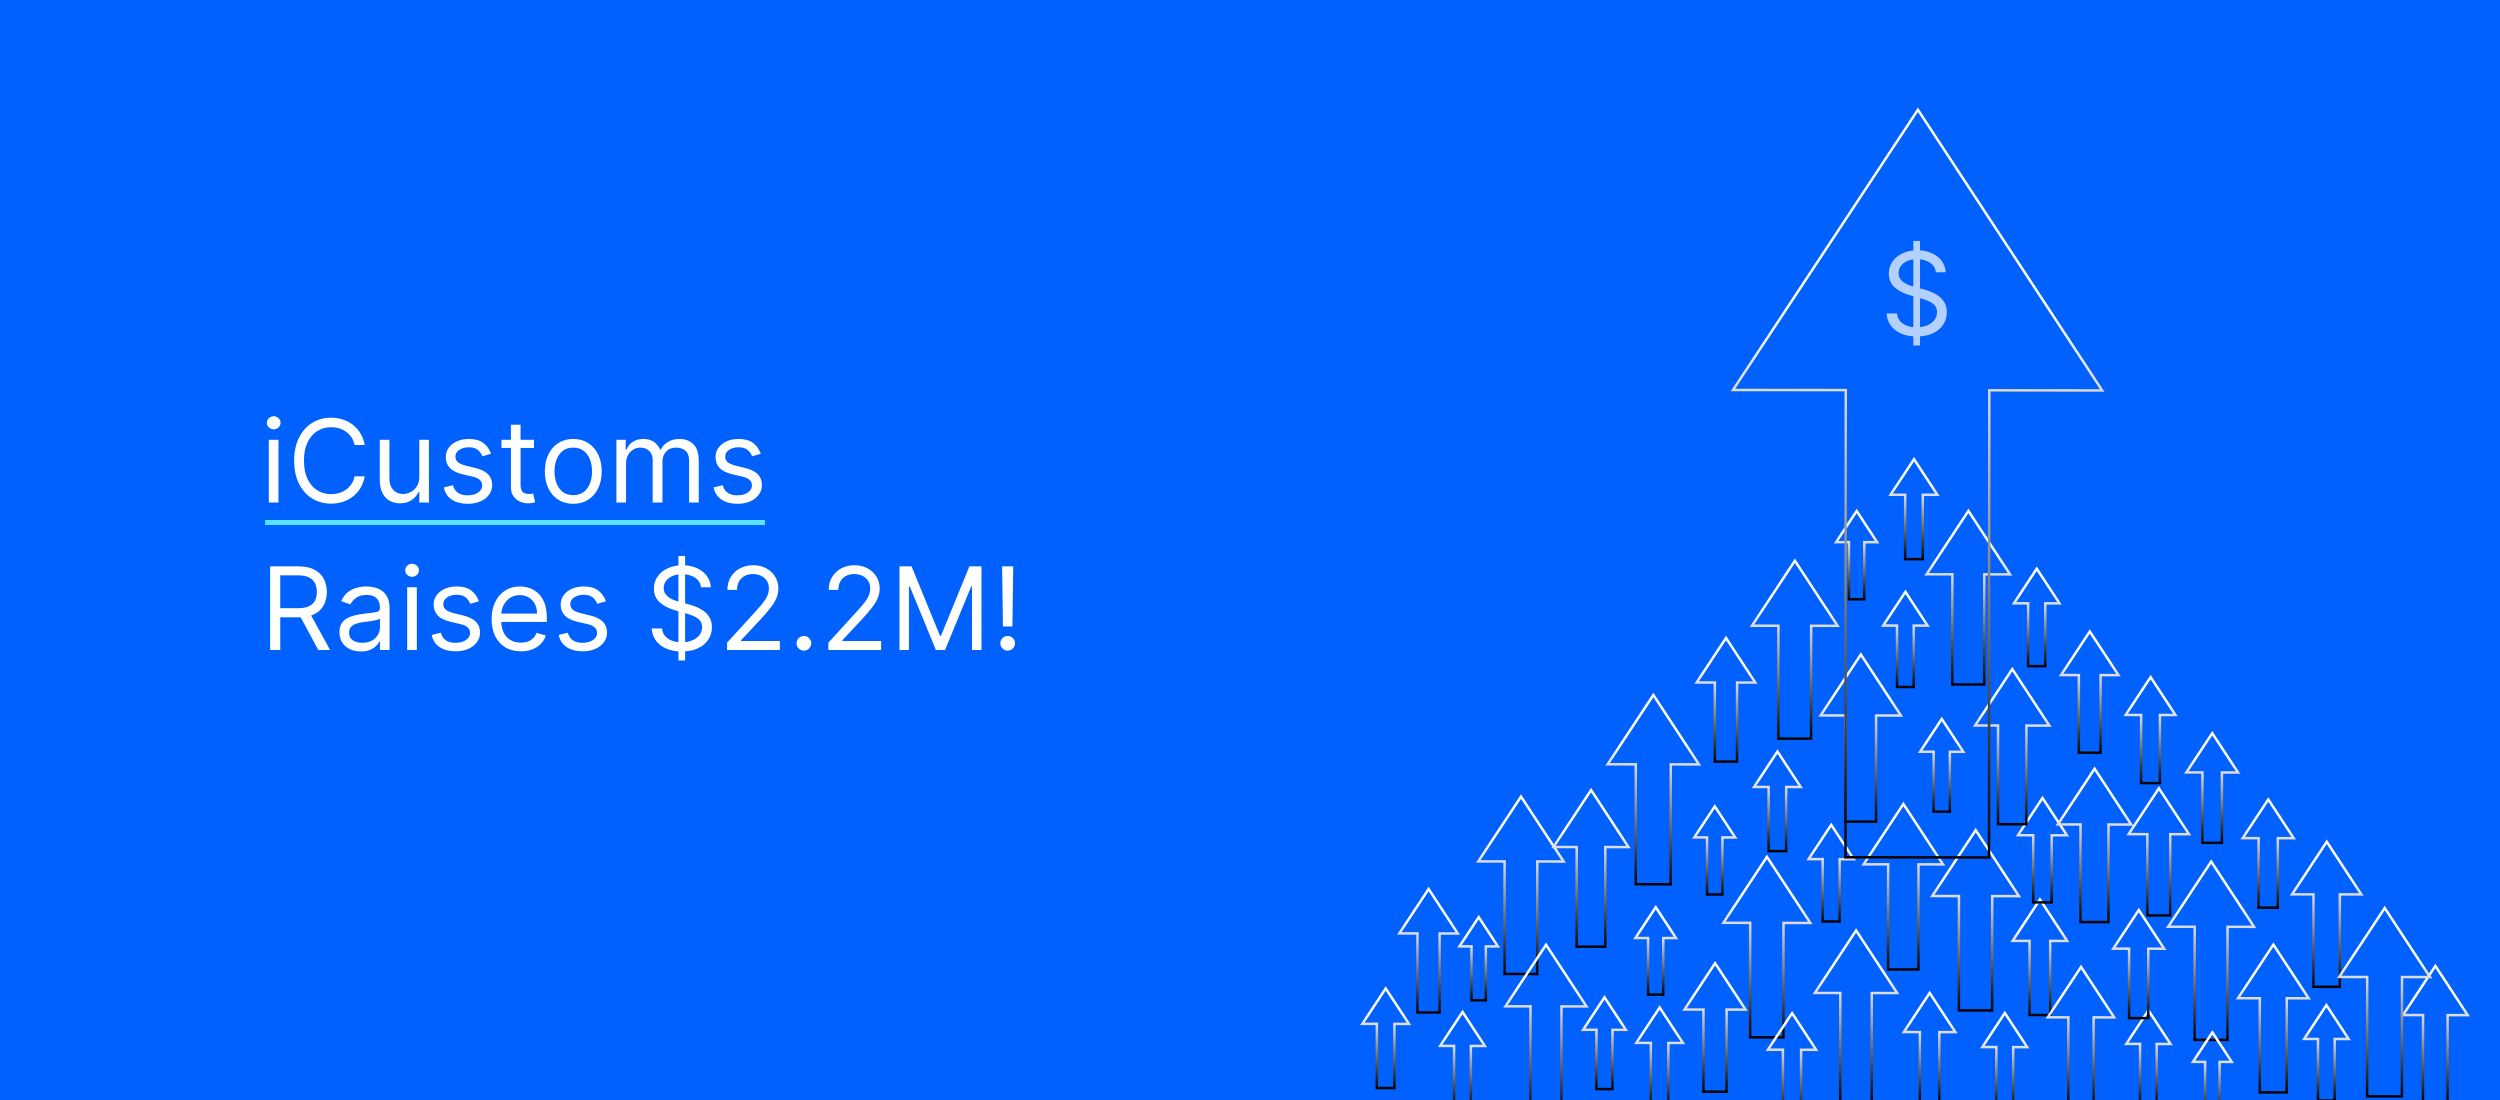 <svg xmlns="http://www.w3.org/2000/svg" width="1000" height="440" viewBox="0 0 1000 440" fill="none"><rect x="0" y="0" width="1000" height="440" fill="#333333" stroke="none"/><g clip-path="url(#clip0_7229_4)"><rect width="1000" height="440" fill="#0061FE"></rect><line x1="106" y1="209" x2="306" y2="209" stroke="#57E4FF" stroke-width="2"></line><path d="M107.528 201V175.909H111.384V201H107.528ZM109.489 171.727C108.737 171.727 108.089 171.471 107.545 170.96C107.011 170.448 106.744 169.832 106.744 169.114C106.744 168.395 107.011 167.78 107.545 167.268C108.089 166.756 108.737 166.5 109.489 166.5C110.24 166.5 110.883 166.756 111.416 167.268C111.961 167.78 112.233 168.395 112.233 169.114C112.233 169.832 111.961 170.448 111.416 170.96C110.883 171.471 110.24 171.727 109.489 171.727ZM145.888 178H141.836C141.597 176.835 141.178 175.811 140.579 174.929C139.991 174.047 139.272 173.306 138.422 172.707C137.584 172.098 136.653 171.64 135.629 171.335C134.605 171.03 133.538 170.878 132.427 170.878C130.402 170.878 128.567 171.39 126.922 172.413C125.289 173.437 123.988 174.945 123.018 176.938C122.06 178.931 121.581 181.376 121.581 184.273C121.581 187.17 122.06 189.614 123.018 191.607C123.988 193.6 125.289 195.108 126.922 196.132C128.567 197.156 130.402 197.668 132.427 197.668C133.538 197.668 134.605 197.515 135.629 197.21C136.653 196.905 137.584 196.453 138.422 195.854C139.272 195.245 139.991 194.499 140.579 193.616C141.178 192.723 141.597 191.7 141.836 190.545H145.888C145.583 192.255 145.027 193.785 144.221 195.136C143.416 196.486 142.414 197.635 141.216 198.582C140.018 199.519 138.673 200.232 137.181 200.722C135.7 201.212 134.115 201.457 132.427 201.457C129.574 201.457 127.037 200.76 124.815 199.366C122.594 197.973 120.846 195.991 119.572 193.42C118.297 190.85 117.66 187.801 117.66 184.273C117.66 180.744 118.297 177.695 119.572 175.125C120.846 172.555 122.594 170.573 124.815 169.179C127.037 167.785 129.574 167.088 132.427 167.088C134.115 167.088 135.7 167.333 137.181 167.823C138.673 168.313 140.018 169.032 141.216 169.979C142.414 170.916 143.416 172.059 144.221 173.41C145.027 174.749 145.583 176.279 145.888 178ZM167.724 190.741V175.909H171.579V201H167.724V196.753H167.462C166.874 198.027 165.96 199.111 164.718 200.004C163.477 200.886 161.908 201.327 160.013 201.327C158.445 201.327 157.051 200.984 155.832 200.298C154.612 199.601 153.654 198.555 152.957 197.161C152.26 195.756 151.911 193.987 151.911 191.852V175.909H155.766V191.591C155.766 193.42 156.278 194.88 157.302 195.969C158.336 197.058 159.654 197.602 161.255 197.602C162.213 197.602 163.188 197.357 164.179 196.867C165.181 196.377 166.019 195.626 166.695 194.613C167.381 193.6 167.724 192.31 167.724 190.741ZM196.412 181.528L192.949 182.509C192.732 181.931 192.41 181.371 191.986 180.826C191.572 180.271 191.006 179.813 190.287 179.454C189.568 179.094 188.648 178.915 187.526 178.915C185.991 178.915 184.711 179.269 183.687 179.977C182.675 180.674 182.168 181.561 182.168 182.639C182.168 183.598 182.517 184.354 183.214 184.91C183.911 185.465 185 185.928 186.481 186.298L190.205 187.213C192.448 187.758 194.12 188.591 195.22 189.712C196.32 190.823 196.87 192.255 196.87 194.009C196.87 195.446 196.456 196.731 195.628 197.864C194.812 198.996 193.668 199.889 192.198 200.543C190.728 201.196 189.018 201.523 187.069 201.523C184.51 201.523 182.391 200.967 180.714 199.857C179.037 198.746 177.975 197.123 177.529 194.989L181.188 194.074C181.537 195.424 182.195 196.437 183.165 197.112C184.145 197.787 185.424 198.125 187.003 198.125C188.8 198.125 190.227 197.744 191.283 196.982C192.35 196.208 192.884 195.283 192.884 194.205C192.884 193.333 192.579 192.604 191.969 192.016C191.359 191.417 190.423 190.97 189.16 190.676L184.978 189.696C182.68 189.152 180.992 188.308 179.914 187.164C178.847 186.01 178.313 184.567 178.313 182.835C178.313 181.42 178.711 180.167 179.506 179.078C180.311 177.989 181.406 177.134 182.789 176.513C184.183 175.893 185.762 175.582 187.526 175.582C190.009 175.582 191.958 176.127 193.374 177.216C194.801 178.305 195.814 179.742 196.412 181.528ZM213.585 175.909V179.176H200.582V175.909H213.585ZM204.372 169.898H208.227V193.812C208.227 194.902 208.385 195.718 208.701 196.263C209.027 196.796 209.441 197.156 209.942 197.341C210.454 197.515 210.993 197.602 211.559 197.602C211.984 197.602 212.333 197.58 212.605 197.537C212.877 197.482 213.095 197.439 213.258 197.406L214.042 200.869C213.781 200.967 213.416 201.065 212.948 201.163C212.48 201.272 211.886 201.327 211.167 201.327C210.078 201.327 209.011 201.093 207.966 200.624C206.931 200.156 206.071 199.443 205.385 198.484C204.709 197.526 204.372 196.317 204.372 194.858V169.898ZM229.308 201.523C227.042 201.523 225.055 200.984 223.345 199.906C221.646 198.827 220.318 197.319 219.359 195.381C218.412 193.442 217.938 191.177 217.938 188.585C217.938 185.972 218.412 183.69 219.359 181.741C220.318 179.791 221.646 178.278 223.345 177.2C225.055 176.121 227.042 175.582 229.308 175.582C231.573 175.582 233.555 176.121 235.254 177.2C236.963 178.278 238.292 179.791 239.239 181.741C240.198 183.69 240.677 185.972 240.677 188.585C240.677 191.177 240.198 193.442 239.239 195.381C238.292 197.319 236.963 198.827 235.254 199.906C233.555 200.984 231.573 201.523 229.308 201.523ZM229.308 198.06C231.028 198.06 232.444 197.619 233.555 196.737C234.665 195.854 235.488 194.695 236.021 193.257C236.555 191.82 236.822 190.262 236.822 188.585C236.822 186.908 236.555 185.345 236.021 183.897C235.488 182.449 234.665 181.278 233.555 180.385C232.444 179.492 231.028 179.045 229.308 179.045C227.587 179.045 226.171 179.492 225.06 180.385C223.95 181.278 223.127 182.449 222.594 183.897C222.06 185.345 221.793 186.908 221.793 188.585C221.793 190.262 222.06 191.82 222.594 193.257C223.127 194.695 223.95 195.854 225.06 196.737C226.171 197.619 227.587 198.06 229.308 198.06ZM246.562 201V175.909H250.286V179.83H250.613C251.135 178.49 251.979 177.45 253.145 176.71C254.31 175.958 255.709 175.582 257.343 175.582C258.998 175.582 260.376 175.958 261.476 176.71C262.586 177.45 263.452 178.49 264.073 179.83H264.334C264.977 178.534 265.941 177.504 267.226 176.742C268.511 175.969 270.052 175.582 271.849 175.582C274.092 175.582 275.927 176.285 277.354 177.69C278.78 179.084 279.493 181.256 279.493 184.207V201H275.638V184.207C275.638 182.356 275.132 181.033 274.119 180.238C273.106 179.443 271.914 179.045 270.542 179.045C268.778 179.045 267.411 179.579 266.442 180.646C265.472 181.703 264.988 183.042 264.988 184.665V201H261.067V183.815C261.067 182.389 260.604 181.24 259.679 180.369C258.753 179.487 257.561 179.045 256.101 179.045C255.099 179.045 254.163 179.312 253.292 179.846C252.431 180.379 251.734 181.12 251.201 182.067C250.678 183.004 250.417 184.088 250.417 185.318V201H246.562ZM304.315 181.528L300.852 182.509C300.634 181.931 300.313 181.371 299.888 180.826C299.474 180.271 298.908 179.813 298.189 179.454C297.47 179.094 296.55 178.915 295.428 178.915C293.893 178.915 292.613 179.269 291.59 179.977C290.577 180.674 290.07 181.561 290.07 182.639C290.07 183.598 290.419 184.354 291.116 184.91C291.813 185.465 292.902 185.928 294.383 186.298L298.107 187.213C300.351 187.758 302.022 188.591 303.122 189.712C304.222 190.823 304.772 192.255 304.772 194.009C304.772 195.446 304.358 196.731 303.531 197.864C302.714 198.996 301.57 199.889 300.1 200.543C298.63 201.196 296.92 201.523 294.971 201.523C292.412 201.523 290.294 200.967 288.617 199.857C286.94 198.746 285.878 197.123 285.431 194.989L289.09 194.074C289.439 195.424 290.098 196.437 291.067 197.112C292.047 197.787 293.327 198.125 294.906 198.125C296.703 198.125 298.129 197.744 299.186 196.982C300.253 196.208 300.786 195.283 300.786 194.205C300.786 193.333 300.481 192.604 299.872 192.016C299.262 191.417 298.325 190.97 297.062 190.676L292.88 189.696C290.582 189.152 288.894 188.308 287.816 187.164C286.749 186.01 286.215 184.567 286.215 182.835C286.215 181.42 286.613 180.167 287.408 179.078C288.214 177.989 289.308 177.134 290.691 176.513C292.085 175.893 293.664 175.582 295.428 175.582C297.911 175.582 299.861 176.127 301.276 177.216C302.703 178.305 303.716 179.742 304.315 181.528ZM108.051 260V226.545H119.355C121.969 226.545 124.114 226.992 125.791 227.885C127.468 228.767 128.71 229.981 129.516 231.528C130.321 233.074 130.724 234.833 130.724 236.804C130.724 238.775 130.321 240.523 129.516 242.048C128.71 243.572 127.474 244.77 125.808 245.641C124.141 246.502 122.012 246.932 119.42 246.932H110.273V243.273H119.29C121.076 243.273 122.513 243.011 123.602 242.489C124.702 241.966 125.497 241.225 125.987 240.267C126.488 239.298 126.739 238.143 126.739 236.804C126.739 235.464 126.488 234.294 125.987 233.292C125.486 232.29 124.686 231.517 123.586 230.972C122.486 230.417 121.032 230.139 119.224 230.139H112.102V260H108.051ZM123.798 244.972L132.031 260H127.327L119.224 244.972H123.798ZM144.336 260.588C142.746 260.588 141.303 260.289 140.007 259.69C138.711 259.08 137.682 258.203 136.92 257.06C136.157 255.905 135.776 254.511 135.776 252.878C135.776 251.44 136.059 250.275 136.626 249.382C137.192 248.478 137.949 247.77 138.896 247.259C139.844 246.747 140.889 246.366 142.032 246.115C143.187 245.854 144.347 245.647 145.512 245.494C147.037 245.298 148.273 245.151 149.22 245.053C150.178 244.944 150.875 244.765 151.311 244.514C151.757 244.264 151.981 243.828 151.981 243.207V243.077C151.981 241.465 151.54 240.213 150.657 239.32C149.786 238.427 148.463 237.98 146.688 237.98C144.848 237.98 143.405 238.383 142.359 239.189C141.314 239.995 140.579 240.855 140.154 241.77L136.495 240.463C137.148 238.938 138.019 237.751 139.108 236.902C140.208 236.042 141.406 235.443 142.702 235.105C144.009 234.757 145.294 234.582 146.557 234.582C147.363 234.582 148.289 234.68 149.334 234.876C150.391 235.062 151.409 235.448 152.389 236.036C153.38 236.624 154.202 237.512 154.856 238.699C155.509 239.886 155.836 241.476 155.836 243.469V260H151.981V256.602H151.785C151.523 257.147 151.088 257.729 150.478 258.35C149.868 258.971 149.057 259.499 148.044 259.935C147.031 260.37 145.795 260.588 144.336 260.588ZM144.924 257.125C146.448 257.125 147.733 256.826 148.779 256.227C149.835 255.628 150.63 254.854 151.164 253.907C151.708 252.96 151.981 251.963 151.981 250.918V247.389C151.817 247.585 151.458 247.765 150.903 247.928C150.358 248.081 149.726 248.217 149.008 248.337C148.3 248.446 147.608 248.544 146.933 248.631C146.269 248.707 145.73 248.772 145.316 248.827C144.314 248.957 143.377 249.17 142.506 249.464C141.646 249.747 140.949 250.177 140.415 250.754C139.893 251.321 139.631 252.094 139.631 253.074C139.631 254.413 140.127 255.426 141.118 256.112C142.12 256.787 143.388 257.125 144.924 257.125ZM162.872 260V234.909H166.727V260H162.872ZM164.832 230.727C164.081 230.727 163.433 230.471 162.888 229.96C162.355 229.448 162.088 228.832 162.088 228.114C162.088 227.395 162.355 226.78 162.888 226.268C163.433 225.756 164.081 225.5 164.832 225.5C165.584 225.5 166.226 225.756 166.76 226.268C167.304 226.78 167.577 227.395 167.577 228.114C167.577 228.832 167.304 229.448 166.76 229.96C166.226 230.471 165.584 230.727 164.832 230.727ZM191.561 240.528L188.098 241.509C187.88 240.931 187.559 240.371 187.134 239.826C186.72 239.271 186.154 238.813 185.435 238.454C184.716 238.094 183.796 237.915 182.675 237.915C181.139 237.915 179.859 238.269 178.836 238.977C177.823 239.674 177.317 240.561 177.317 241.639C177.317 242.598 177.665 243.354 178.362 243.91C179.059 244.465 180.148 244.928 181.629 245.298L185.354 246.213C187.597 246.758 189.269 247.591 190.368 248.712C191.468 249.823 192.018 251.255 192.018 253.009C192.018 254.446 191.604 255.731 190.777 256.864C189.96 257.996 188.817 258.889 187.346 259.543C185.876 260.196 184.166 260.523 182.217 260.523C179.658 260.523 177.54 259.967 175.863 258.857C174.186 257.746 173.124 256.123 172.677 253.989L176.336 253.074C176.685 254.424 177.344 255.437 178.313 256.112C179.293 256.787 180.573 257.125 182.152 257.125C183.949 257.125 185.375 256.744 186.432 255.982C187.499 255.208 188.032 254.283 188.032 253.205C188.032 252.333 187.728 251.604 187.118 251.016C186.508 250.417 185.571 249.97 184.308 249.676L180.126 248.696C177.828 248.152 176.14 247.308 175.062 246.164C173.995 245.01 173.461 243.567 173.461 241.835C173.461 240.42 173.859 239.167 174.654 238.078C175.46 236.989 176.554 236.134 177.937 235.513C179.331 234.893 180.91 234.582 182.675 234.582C185.157 234.582 187.107 235.127 188.523 236.216C189.949 237.305 190.962 238.742 191.561 240.528ZM208.341 260.523C205.924 260.523 203.838 259.989 202.085 258.922C200.342 257.844 198.998 256.341 198.05 254.413C197.114 252.475 196.645 250.221 196.645 247.651C196.645 245.08 197.114 242.815 198.05 240.855C198.998 238.884 200.315 237.348 202.003 236.249C203.702 235.138 205.684 234.582 207.949 234.582C209.256 234.582 210.547 234.8 211.821 235.236C213.095 235.671 214.255 236.379 215.3 237.359C216.346 238.329 217.179 239.614 217.799 241.214C218.42 242.815 218.73 244.786 218.73 247.128V248.761H199.39V245.429H214.81C214.81 244.013 214.527 242.75 213.961 241.639C213.405 240.528 212.61 239.652 211.576 239.009C210.552 238.367 209.343 238.045 207.949 238.045C206.414 238.045 205.085 238.427 203.963 239.189C202.853 239.94 201.998 240.92 201.399 242.129C200.8 243.338 200.5 244.634 200.5 246.017V248.239C200.5 250.134 200.827 251.74 201.48 253.058C202.145 254.364 203.065 255.361 204.241 256.047C205.417 256.722 206.784 257.06 208.341 257.06C209.354 257.06 210.269 256.918 211.086 256.635C211.913 256.341 212.627 255.905 213.225 255.328C213.824 254.74 214.287 254.01 214.614 253.139L218.338 254.185C217.946 255.448 217.288 256.559 216.362 257.517C215.436 258.464 214.293 259.205 212.931 259.739C211.57 260.261 210.04 260.523 208.341 260.523ZM242.368 240.528L238.904 241.509C238.687 240.931 238.365 240.371 237.941 239.826C237.527 239.271 236.961 238.813 236.242 238.454C235.523 238.094 234.603 237.915 233.481 237.915C231.946 237.915 230.666 238.269 229.642 238.977C228.63 239.674 228.123 240.561 228.123 241.639C228.123 242.598 228.472 243.354 229.169 243.91C229.866 244.465 230.955 244.928 232.436 245.298L236.16 246.213C238.404 246.758 240.075 247.591 241.175 248.712C242.275 249.823 242.825 251.255 242.825 253.009C242.825 254.446 242.411 255.731 241.583 256.864C240.767 257.996 239.623 258.889 238.153 259.543C236.683 260.196 234.973 260.523 233.024 260.523C230.465 260.523 228.346 259.967 226.669 258.857C224.992 257.746 223.931 256.123 223.484 253.989L227.143 253.074C227.492 254.424 228.15 255.437 229.12 256.112C230.1 256.787 231.379 257.125 232.958 257.125C234.755 257.125 236.182 256.744 237.238 255.982C238.306 255.208 238.839 254.283 238.839 253.205C238.839 252.333 238.534 251.604 237.924 251.016C237.315 250.417 236.378 249.97 235.115 249.676L230.933 248.696C228.635 248.152 226.947 247.308 225.869 246.164C224.802 245.01 224.268 243.567 224.268 241.835C224.268 240.42 224.666 239.167 225.461 238.078C226.266 236.989 227.361 236.134 228.744 235.513C230.138 234.893 231.717 234.582 233.481 234.582C235.964 234.582 237.913 235.127 239.329 236.216C240.756 237.305 241.769 238.742 242.368 240.528ZM271.367 264.182V222.364H274.046V264.182H271.367ZM280.384 234.909C280.188 233.254 279.393 231.969 277.999 231.054C276.605 230.139 274.895 229.682 272.869 229.682C271.388 229.682 270.093 229.921 268.982 230.401C267.882 230.88 267.021 231.539 266.401 232.377C265.791 233.216 265.486 234.169 265.486 235.236C265.486 236.129 265.698 236.897 266.123 237.539C266.559 238.171 267.114 238.699 267.789 239.124C268.464 239.537 269.172 239.88 269.913 240.153C270.653 240.414 271.334 240.626 271.955 240.79L275.352 241.705C276.224 241.933 277.193 242.249 278.26 242.652C279.338 243.055 280.367 243.605 281.347 244.302C282.338 244.988 283.155 245.87 283.798 246.948C284.44 248.026 284.762 249.349 284.762 250.918C284.762 252.725 284.288 254.359 283.34 255.818C282.404 257.277 281.032 258.437 279.224 259.298C277.427 260.158 275.244 260.588 272.673 260.588C270.278 260.588 268.203 260.201 266.45 259.428C264.707 258.655 263.335 257.577 262.333 256.194C261.342 254.811 260.781 253.205 260.651 251.375H264.833C264.941 252.638 265.366 253.684 266.107 254.511C266.858 255.328 267.806 255.938 268.949 256.341C270.103 256.733 271.345 256.929 272.673 256.929C274.22 256.929 275.608 256.679 276.839 256.178C278.07 255.666 279.044 254.958 279.763 254.054C280.482 253.139 280.841 252.072 280.841 250.852C280.841 249.741 280.531 248.838 279.91 248.141C279.289 247.444 278.472 246.877 277.46 246.442C276.447 246.006 275.352 245.625 274.176 245.298L270.06 244.122C267.446 243.371 265.377 242.298 263.852 240.904C262.328 239.51 261.566 237.686 261.566 235.432C261.566 233.559 262.072 231.925 263.085 230.531C264.108 229.126 265.481 228.037 267.201 227.264C268.933 226.48 270.866 226.088 273 226.088C275.156 226.088 277.073 226.475 278.75 227.248C280.427 228.01 281.756 229.056 282.736 230.384C283.727 231.713 284.25 233.221 284.304 234.909H280.384ZM290.834 260V257.06L301.877 244.972C303.173 243.556 304.24 242.325 305.078 241.28C305.917 240.223 306.538 239.232 306.941 238.307C307.355 237.37 307.561 236.39 307.561 235.366C307.561 234.19 307.278 233.172 306.712 232.312C306.157 231.451 305.394 230.787 304.425 230.319C303.456 229.851 302.367 229.616 301.158 229.616C299.873 229.616 298.751 229.883 297.793 230.417C296.846 230.94 296.11 231.675 295.588 232.622C295.076 233.57 294.82 234.68 294.82 235.955H290.965C290.965 233.994 291.417 232.274 292.321 230.793C293.225 229.312 294.455 228.157 296.012 227.33C297.581 226.502 299.339 226.088 301.289 226.088C303.249 226.088 304.986 226.502 306.5 227.33C308.013 228.157 309.2 229.273 310.061 230.678C310.921 232.083 311.351 233.646 311.351 235.366C311.351 236.597 311.128 237.8 310.681 238.977C310.246 240.142 309.484 241.443 308.395 242.881C307.316 244.307 305.819 246.05 303.902 248.108L296.388 256.145V256.406H311.939V260H290.834ZM321.561 260.261C320.755 260.261 320.063 259.973 319.486 259.396C318.909 258.818 318.62 258.127 318.62 257.321C318.62 256.515 318.909 255.824 319.486 255.246C320.063 254.669 320.755 254.381 321.561 254.381C322.367 254.381 323.058 254.669 323.635 255.246C324.212 255.824 324.501 256.515 324.501 257.321C324.501 257.855 324.365 258.345 324.093 258.791C323.831 259.238 323.477 259.597 323.031 259.869C322.595 260.131 322.105 260.261 321.561 260.261ZM331.354 260V257.06L342.396 244.972C343.692 243.556 344.759 242.325 345.598 241.28C346.437 240.223 347.057 239.232 347.46 238.307C347.874 237.37 348.081 236.39 348.081 235.366C348.081 234.19 347.798 233.172 347.232 232.312C346.676 231.451 345.914 230.787 344.945 230.319C343.975 229.851 342.886 229.616 341.678 229.616C340.393 229.616 339.271 229.883 338.312 230.417C337.365 230.94 336.63 231.675 336.107 232.622C335.595 233.57 335.339 234.68 335.339 235.955H331.484C331.484 233.994 331.936 232.274 332.84 230.793C333.744 229.312 334.975 228.157 336.532 227.33C338.1 226.502 339.859 226.088 341.808 226.088C343.768 226.088 345.505 226.502 347.019 227.33C348.533 228.157 349.72 229.273 350.58 230.678C351.441 232.083 351.871 233.646 351.871 235.366C351.871 236.597 351.647 237.8 351.201 238.977C350.765 240.142 350.003 241.443 348.914 242.881C347.836 244.307 346.339 246.05 344.422 248.108L336.908 256.145V256.406H352.459V260H331.354ZM359.793 226.545H364.629L375.998 254.315H376.39L387.759 226.545H392.594V260H388.805V234.582H388.478L378.023 260H374.364L363.91 234.582H363.583V260H359.793V226.545ZM405.291 226.545L404.964 250.591H401.175L400.848 226.545H405.291ZM403.069 260.261C402.264 260.261 401.572 259.973 400.995 259.396C400.418 258.818 400.129 258.127 400.129 257.321C400.129 256.515 400.418 255.824 400.995 255.246C401.572 254.669 402.264 254.381 403.069 254.381C403.875 254.381 404.567 254.669 405.144 255.246C405.721 255.824 406.01 256.515 406.01 257.321C406.01 257.855 405.874 258.345 405.601 258.791C405.34 259.238 404.986 259.597 404.54 259.869C404.104 260.131 403.614 260.261 403.069 260.261Z" fill="white"></path><g clip-path="url(#clip1_7229_4)"><path style="mix-blend-mode:screen" d="M728.248 286.175L744.337 261.798L760.367 286.22L750.939 286.205L750.439 286.205L750.439 286.705L750.423 304.303V304.303V324.614V324.615L750.409 328.662L738.13 328.648L738.144 324.601V324.599V304.288V304.288L738.16 286.69L738.161 286.19L737.661 286.19L728.248 286.175Z" stroke="url(#paint0_linear_7229_4)"></path><path style="mix-blend-mode:screen" d="M591.299 344.568L608.41 318.638L625.46 344.612L615.42 344.598L614.92 344.597L614.919 345.097L614.888 363.746V363.747V385.281V389.596L601.81 389.581L601.824 385.252V385.25V363.731V363.731L601.839 345.083L601.84 344.583L601.34 344.582L591.299 344.568Z" stroke="url(#paint1_linear_7229_4)"></path><path style="mix-blend-mode:screen" d="M745.441 345.728L761.356 321.603L777.212 345.758L767.895 345.743L767.395 345.743L767.394 346.243L767.378 363.668V363.669V383.791V383.792L767.365 387.793L755.226 387.778V383.776L755.226 363.654L755.226 363.653L755.257 346.229L755.258 345.728H754.757H745.441Z" stroke="url(#paint2_linear_7229_4)"></path><path style="mix-blend-mode:screen" d="M935.925 391.257V394.725L925.375 394.71V391.241V373.566V373.565L925.391 358.242L925.391 357.741H924.891H916.816L930.704 336.706L944.533 357.771L936.442 357.757L935.941 357.756L935.941 358.257L935.925 373.58V373.581V391.257Z" stroke="url(#paint3_linear_7229_4)"></path><path style="mix-blend-mode:screen" d="M818.103 264.26V266.457L811.245 266.443V264.26L811.245 252.247L811.245 252.246L811.261 241.832L811.262 241.331H810.761H805.577L814.705 227.48L823.805 241.347H818.618H818.119L818.118 241.846L818.103 252.245V252.246V264.26Z" stroke="url(#paint4_linear_7229_4)"></path><path style="mix-blend-mode:screen" d="M933.866 438.044V440.178L927.182 440.164L927.182 438.029L927.182 438.028L927.198 426.266V426.265V416.086V415.586H926.698H921.64L930.563 402.063L939.458 415.602H934.382H933.883L933.882 416.101L933.866 426.28V426.281V438.044Z" stroke="url(#paint5_linear_7229_4)"></path><path style="mix-blend-mode:screen" d="M820.066 403.319V406.002L811.81 405.988V403.319L811.81 389.141L811.81 389.14L811.826 376.86L811.827 376.359H811.326H805.042L815.976 359.779L826.882 376.389L820.583 376.375L820.082 376.374L820.082 376.874L820.066 389.155V389.156V403.319Z" stroke="url(#paint6_linear_7229_4)"></path><path style="mix-blend-mode:screen" d="M753.265 250.24L762.172 236.734L771.037 250.256H765.991H765.492L765.491 250.755L765.476 260.919V260.919V272.667V274.801L758.795 274.787L758.807 272.654V272.651V260.919V250.74V250.24H758.307H753.265Z" stroke="url(#paint7_linear_7229_4)"></path><path style="mix-blend-mode:screen" d="M779.919 322.591V324.662L773.439 324.649V322.591L773.439 311.127L773.439 311.126L773.455 301.214L773.456 300.715L772.956 300.713L768.038 300.7L776.709 287.583L785.338 300.729H780.435H779.936L779.935 301.228L779.919 311.141V311.142V322.591Z" stroke="url(#paint8_linear_7229_4)"></path><path style="mix-blend-mode:screen" d="M643.061 305.717L661.35 277.999L679.579 305.762L668.816 305.747L668.316 305.747L668.315 306.246L668.284 326.119V326.119L668.284 349.064L668.284 349.066L668.27 353.709L654.293 353.68V349.05L654.293 326.105L654.293 326.104L654.324 306.232L654.325 305.732L653.825 305.732L643.061 305.717Z" stroke="url(#paint9_linear_7229_4)"></path><path style="mix-blend-mode:screen" d="M890.986 411.615V415.961L877.844 415.946V411.599L877.844 389.955L877.844 389.955L877.875 371.212L877.876 370.712L877.376 370.712L867.272 370.697L884.477 344.626L901.622 370.742L891.518 370.727L891.018 370.727L891.018 371.226L890.986 389.969V389.97V411.615Z" stroke="url(#paint10_linear_7229_4)"></path><path style="mix-blend-mode:screen" d="M689.354 369.13L706.779 342.745L724.129 369.176H713.898H713.399L713.398 369.675L713.367 388.637V388.638V410.534V414.943L700.053 414.928L700.067 410.52V410.518V388.623V388.623L700.083 369.645L700.083 369.145L699.583 369.144L689.354 369.13Z" stroke="url(#paint11_linear_7229_4)"></path><path style="mix-blend-mode:screen" d="M888.753 334.621V337.132H880.953V334.605L880.953 321.149L880.953 321.148L880.969 309.48L880.969 308.98L880.47 308.979L874.545 308.965L884.899 293.292L895.209 308.995H889.268H888.769L888.768 309.494L888.753 321.147V321.148V334.621Z" stroke="url(#paint12_linear_7229_4)"></path><path style="mix-blend-mode:screen" d="M665.298 395.916V397.846L659.226 397.832V395.916L659.226 385.094L659.226 385.093L659.242 375.715L659.243 375.214H658.742H654.156L662.293 362.884L670.402 375.23H665.813H665.314L665.313 375.729L665.298 385.093V385.093V395.916Z" stroke="url(#paint13_linear_7229_4)"></path><path style="mix-blend-mode:screen" d="M654.518 417.157L663.865 403.005L673.171 417.186H667.842H667.342V417.686V428.304V428.304L667.327 440.553V440.554V442.799H660.315L660.328 440.557V440.554L660.328 428.289L660.328 428.289L660.344 417.671L660.345 417.172L659.845 417.17L654.518 417.157Z" stroke="url(#paint14_linear_7229_4)"></path><path style="mix-blend-mode:screen" d="M979.031 437.494V440.711L969.188 440.696V437.478L969.188 420.901L969.188 420.9L969.22 406.534L969.221 406.034L968.721 406.033L961.194 406.019L974.156 386.378L987.074 406.049H979.547H979.047L979.047 406.548L979.031 420.915V420.916V437.494Z" stroke="url(#paint15_linear_7229_4)"></path><path style="mix-blend-mode:screen" d="M793.682 269.561V273.782L780.916 273.767V269.545L780.916 248.466L780.916 248.466L780.948 230.225L780.948 229.725L780.448 229.725L770.643 229.71L787.361 204.361L804.019 229.755L794.214 229.74L793.714 229.739L793.713 230.239L793.682 248.496V248.497V269.561Z" stroke="url(#paint16_linear_7229_4)"></path><path style="mix-blend-mode:screen" d="M557.753 432.962V435.207H550.738V432.947L550.738 420.682L550.738 420.681L550.754 410.048L550.755 409.547H550.254H544.929L554.276 395.382L563.595 409.576L558.27 409.563L557.769 409.562L557.768 410.062L557.753 420.696V420.697V432.962Z" stroke="url(#paint17_linear_7229_4)"></path><path style="mix-blend-mode:screen" d="M761.529 412.827L771.867 397.169L782.162 412.856H776.237H775.738L775.737 413.355L775.721 424.993V424.994V438.45V438.451L775.708 440.961L767.924 440.948L767.937 438.438V438.435L767.937 424.994L767.937 424.994L767.953 413.341L767.954 412.841L767.454 412.84L761.529 412.827Z" stroke="url(#paint18_linear_7229_4)"></path><path style="mix-blend-mode:screen" d="M673.799 403.824L686.038 385.28L698.233 403.851L691.147 403.837L690.647 403.836L690.647 404.337L690.631 417.951V417.952V433.667V436.68L681.356 436.666L681.37 433.654V433.652L681.37 417.936L681.37 417.936L681.385 404.338L681.386 403.838L680.886 403.837L673.799 403.824Z" stroke="url(#paint19_linear_7229_4)"></path><path style="mix-blend-mode:screen" d="M820.663 358.571V360.956L813.271 360.942V358.571L813.271 345.726L813.271 345.725L813.287 334.605L813.288 334.106L812.788 334.105L807.177 334.091L816.997 319.203L826.789 334.12H821.178H820.679L820.678 334.62L820.663 345.74V345.741V358.571Z" stroke="url(#paint20_linear_7229_4)"></path><path style="mix-blend-mode:screen" d="M805.265 441.463V443.614H798.518V441.447L798.518 429.606L798.518 429.606L798.534 419.333L798.535 418.832H798.034H792.929L801.93 405.201L810.888 418.861L805.782 418.848L805.282 418.847L805.281 419.347L805.265 429.605V429.606V441.463Z" stroke="url(#paint21_linear_7229_4)"></path><path style="mix-blend-mode:screen" d="M700.795 250.289L717.953 224.296L735.051 250.333L724.963 250.319L724.463 250.318L724.463 250.818L724.447 269.53V269.53L724.447 291.111L724.447 291.112L724.433 295.458L711.336 295.444V291.096L711.336 269.516L711.336 269.515L711.367 250.804L711.368 250.304L710.868 250.303L700.795 250.289Z" stroke="url(#paint22_linear_7229_4)"></path><path style="mix-blend-mode:screen" d="M897.081 335.252L907.308 319.782L917.477 335.281H911.631H911.131L911.131 335.78L911.115 347.293V347.293V360.592V360.594L911.102 363.073L903.412 363.059L903.425 360.581V360.578L903.425 347.294L903.425 347.293L903.441 335.766L903.441 335.266L902.942 335.265L897.081 335.252Z" stroke="url(#paint23_linear_7229_4)"></path><path style="mix-blend-mode:screen" d="M583.773 378.554L591.485 366.866L599.171 378.569H594.834H594.334V379.069V387.994V398.312V398.314L594.321 400.12H588.592V398.298V387.994V387.994L588.608 379.054L588.609 378.554H588.108H583.773Z" stroke="url(#paint24_linear_7229_4)"></path><path style="mix-blend-mode:screen" d="M678.654 273L690.407 255.195L702.116 273.03H695.326H694.827L694.826 273.529L694.811 286.626V286.626V301.761V301.762L694.797 304.649L685.913 304.635L685.926 301.749V301.746V286.611V286.611L685.942 273.515L685.943 273.015L685.443 273.014L678.654 273Z" stroke="url(#paint25_linear_7229_4)"></path><path style="mix-blend-mode:screen" d="M863.957 310.827V313.244H856.44V310.811L856.44 297.778L856.44 297.777L856.456 286.501L856.456 286.001L855.957 286L850.252 285.987L860.244 270.847L870.192 286.014L864.474 286L863.973 285.999L863.973 286.5L863.957 297.792V297.793V310.827Z" stroke="url(#paint26_linear_7229_4)"></path><path style="mix-blend-mode:screen" d="M621.394 338.81L636.429 316.019L651.406 338.84L642.622 338.826L642.122 338.825L642.122 339.326L642.106 355.841V355.842V374.898V374.898L642.092 378.664L630.647 378.65L630.66 374.885V374.883V355.827V355.826L630.676 339.311L630.677 338.81H630.176H621.394Z" stroke="url(#paint27_linear_7229_4)"></path><path style="mix-blend-mode:screen" d="M823.116 329.777L837.837 307.486L852.484 329.821L843.905 329.807L843.405 329.806L843.404 330.306L843.389 346.477V346.477V365.141V365.142L843.375 368.829L832.179 368.815V365.126L832.179 346.463L832.179 346.462L832.21 330.292L832.211 329.792L831.711 329.791L823.116 329.777Z" stroke="url(#paint28_linear_7229_4)"></path><path style="mix-blend-mode:screen" d="M935.674 390.789L953.884 363.197L972.005 390.833L961.303 390.819L960.804 390.818L960.803 391.318L960.771 411.096V411.097V433.934V438.546L946.845 438.532L946.859 433.92V433.918V411.082V411.081L946.874 391.304L946.875 390.804L946.375 390.803L935.674 390.789Z" stroke="url(#paint29_linear_7229_4)"></path><path style="mix-blend-mode:screen" d="M707.175 419.899L716.836 405.263L726.455 419.914H720.939H720.439L720.439 420.414L720.423 431.361V431.362V444.004V446.327H713.16L713.173 443.991V443.988V431.346V420.399V419.899H712.673H707.175Z" stroke="url(#paint30_linear_7229_4)"></path><path style="mix-blend-mode:screen" d="M895.194 399.291L909.35 377.847L923.446 399.32L915.198 399.305L914.697 399.305L914.697 399.805L914.681 415.411V415.411V433.401V433.402L914.667 436.947L903.911 436.933V433.386V415.396V415.396L903.927 399.806L903.927 399.306L903.428 399.305L895.194 399.291Z" stroke="url(#paint31_linear_7229_4)"></path><path style="mix-blend-mode:screen" d="M714.452 338.197V340.44L707.438 340.427V338.181L707.438 325.916L707.438 325.916L707.453 315.282L707.454 314.782H706.953H701.628L710.975 300.616L720.295 314.797H714.968H714.468L714.468 315.297L714.452 325.915V325.916V338.197Z" stroke="url(#paint32_linear_7229_4)"></path><path style="mix-blend-mode:screen" d="M840.227 298.249V301.073L831.531 301.059V298.233V283.396V283.396L831.547 270.535L831.547 270.035L831.048 270.034L824.416 270.021L835.917 252.591L847.389 270.064L840.743 270.05L840.243 270.049L840.242 270.549L840.227 283.411V283.411V298.249Z" stroke="url(#paint33_linear_7229_4)"></path><path style="mix-blend-mode:screen" d="M877.17 424.748L884.962 412.949L892.71 424.774L888.343 424.761L887.843 424.76L887.842 425.26L887.826 434.279V434.28V444.678V446.5H882.025L882.038 444.666V444.663V434.264V425.261V424.763L881.539 424.761L877.17 424.748Z" stroke="url(#paint34_linear_7229_4)"></path><path style="mix-blend-mode:screen" d="M575.838 402.096V404.983L566.969 404.969V402.08V386.976V386.976L566.985 373.88L566.986 373.379H566.485H559.714L571.449 355.607L583.126 373.409L576.354 373.395L575.854 373.394L575.853 373.894L575.838 386.991V386.992V402.096Z" stroke="url(#paint35_linear_7229_4)"></path><path style="mix-blend-mode:screen" d="M633.241 411.916L641.803 398.927L650.352 411.932H645.497H644.997L644.997 412.431L644.981 422.249V422.25V433.59V435.63L638.567 435.616L638.58 433.577V433.574L638.58 422.235L638.58 422.234L638.595 412.417L638.596 411.916H638.095H633.241Z" stroke="url(#paint36_linear_7229_4)"></path><path style="mix-blend-mode:screen" d="M748.68 436.523V440.68L736.087 440.666V436.507L736.087 415.71L736.087 415.709L736.119 397.689L736.12 397.188H735.619H725.941L742.438 372.185L758.876 397.219H749.211H748.712L748.711 397.718L748.68 415.724V415.725V436.523Z" stroke="url(#paint37_linear_7229_4)"></path><path style="mix-blend-mode:screen" d="M819.108 406.929L832.415 386.771L845.679 406.973L837.949 406.959L837.448 406.958L837.448 407.458L837.432 422.186V422.186V439.172V439.173L837.419 442.483L827.322 442.469V439.157V422.171V422.171L827.338 407.444L827.339 406.944L826.839 406.943L819.108 406.929Z" stroke="url(#paint38_linear_7229_4)"></path><path style="mix-blend-mode:screen" d="M624.569 441.322V445.417L612.165 445.402V441.306L612.164 420.808L612.165 420.807L612.196 403.037L612.197 402.536H611.696H602.175L618.421 377.91L634.608 402.568H625.084H624.585L624.584 403.067L624.569 420.822V420.822V441.322Z" stroke="url(#paint39_linear_7229_4)"></path><path style="mix-blend-mode:screen" d="M772.877 358.417L790.271 332.064L807.589 358.462L797.375 358.447L796.875 358.446L796.875 358.947L796.859 377.894V377.894L796.859 399.772L796.859 399.774L796.845 404.167L783.559 404.152V399.742L783.559 377.879L783.559 377.878L783.59 358.932L783.591 358.432L783.091 358.431L772.877 358.417Z" stroke="url(#paint40_linear_7229_4)"></path><path style="mix-blend-mode:screen" d="M576.056 418.364L585.012 404.792L593.939 418.393H588.847H588.348L588.347 418.892L588.332 429.118V429.119V440.914V443.063L581.619 443.05L581.632 440.917V440.914V429.103V418.877V418.378L581.133 418.377L576.056 418.364Z" stroke="url(#paint41_linear_7229_4)"></path><path style="mix-blend-mode:screen" d="M745.709 237.753V239.7H739.574V237.753L739.574 226.822L739.574 226.821L739.59 217.364L739.591 216.863H739.09H734.456L742.672 204.408L750.861 216.879H746.224H745.725L745.724 217.378L745.709 226.836V226.837V237.753Z" stroke="url(#paint42_linear_7229_4)"></path><path style="mix-blend-mode:screen" d="M723.425 343.657L732.489 329.931L741.511 343.673H736.356H735.856V344.173V354.508V354.509L735.84 366.428V366.429V368.594L729.049 368.581L729.062 366.416V366.413L729.062 354.494L729.062 354.493L729.077 344.158L729.078 343.657H728.577H723.425Z" stroke="url(#paint43_linear_7229_4)"></path><path style="mix-blend-mode:screen" d="M850.503 417.578L859.363 404.134L868.211 417.593H863.167H862.667V418.093V428.226V439.925V439.926L862.654 442.045L856.014 442.031V439.911L856.014 428.211L856.014 428.21L856.03 418.079L856.031 417.578H855.53H850.503Z" stroke="url(#paint44_linear_7229_4)"></path><path style="mix-blend-mode:screen" d="M769.105 221.394V223.655H762.059V221.394L762.059 209.083L762.059 209.082L762.075 198.417L762.075 197.918L761.576 197.917L756.217 197.903L765.612 183.688L774.962 197.93L769.622 197.917L769.121 197.915L769.12 198.416L769.105 209.081V209.082V221.394Z" stroke="url(#paint45_linear_7229_4)"></path><path style="mix-blend-mode:screen" d="M859.306 404.777V407.241H851.632V404.761L851.632 391.477L851.632 391.477L851.648 379.965L851.648 379.464H851.148H845.305L855.515 364.013L865.667 379.494L859.823 379.48L859.323 379.479L859.322 379.979L859.306 391.492V391.492V404.777Z" stroke="url(#paint46_linear_7229_4)"></path><path style="mix-blend-mode:screen" d="M810.527 325.963V329.697L799.191 329.683V325.947L799.191 307.064L799.191 307.063L799.223 290.705L799.224 290.204H798.723H790.019L804.913 267.647L819.748 290.235H811.058H810.559L810.558 290.735L810.527 307.078V307.079V325.963Z" stroke="url(#paint47_linear_7229_4)"></path><path style="mix-blend-mode:screen" d="M868.075 363.197V366.178L858.924 366.164V363.181L858.924 347.638L858.924 347.638L858.939 334.165L858.94 333.666L858.44 333.665L851.448 333.651L863.545 315.327L875.6 333.68H868.606H868.107L868.106 334.18L868.091 347.637V347.637L868.075 363.196V363.197Z" stroke="url(#paint48_linear_7229_4)"></path><path style="mix-blend-mode:screen" d="M688.951 355.841V357.786L682.816 357.773V355.825L682.816 344.925L682.816 344.924L682.832 335.483L682.833 334.984L682.334 334.982L677.712 334.969L685.914 322.542L694.086 334.995L689.468 334.982L688.967 334.981L688.966 335.481L688.951 344.939V344.94V355.841Z" stroke="url(#paint49_linear_7229_4)"></path><path style="mix-blend-mode:screen" d="M693.19 155.994L767.169 43.909L840.869 156.18L796.226 156.118L795.726 156.117L795.726 156.618L795.631 234.067V234.068V323.453V323.454L795.601 342.982L738.192 342.905L738.222 323.392V323.391V233.99V233.99L738.317 156.54L738.317 156.04L737.817 156.04L693.19 155.994Z" stroke="url(#paint50_linear_7229_4)"></path><path d="M765.33 138.182V96.364H768.009V138.182H765.33ZM774.347 108.909C774.151 107.254 773.356 105.969 771.962 105.054C770.568 104.139 768.858 103.682 766.832 103.682C765.351 103.682 764.055 103.921 762.945 104.401C761.845 104.88 760.984 105.539 760.364 106.377C759.754 107.216 759.449 108.169 759.449 109.236C759.449 110.129 759.661 110.897 760.086 111.539C760.522 112.171 761.077 112.699 761.752 113.124C762.427 113.537 763.135 113.88 763.876 114.153C764.616 114.414 765.297 114.626 765.918 114.79L769.315 115.705C770.187 115.933 771.156 116.249 772.223 116.652C773.301 117.055 774.33 117.605 775.31 118.302C776.301 118.988 777.118 119.87 777.761 120.948C778.403 122.026 778.724 123.349 778.724 124.918C778.724 126.725 778.251 128.359 777.303 129.818C776.367 131.277 774.995 132.437 773.187 133.298C771.39 134.158 769.206 134.588 766.636 134.588C764.241 134.588 762.166 134.201 760.413 133.428C758.67 132.655 757.298 131.577 756.296 130.194C755.305 128.811 754.744 127.205 754.614 125.375H758.795C758.904 126.638 759.329 127.684 760.07 128.511C760.821 129.328 761.768 129.938 762.912 130.341C764.066 130.733 765.308 130.929 766.636 130.929C768.183 130.929 769.571 130.679 770.802 130.178C772.032 129.666 773.007 128.958 773.726 128.054C774.445 127.139 774.804 126.072 774.804 124.852C774.804 123.741 774.494 122.838 773.873 122.141C773.252 121.444 772.435 120.877 771.423 120.442C770.41 120.006 769.315 119.625 768.139 119.298L764.023 118.122C761.409 117.371 759.34 116.298 757.815 114.904C756.291 113.51 755.528 111.686 755.528 109.432C755.528 107.559 756.035 105.925 757.048 104.531C758.071 103.126 759.443 102.037 761.164 101.264C762.896 100.48 764.829 100.088 766.963 100.088C769.119 100.088 771.036 100.475 772.713 101.248C774.39 102.01 775.719 103.056 776.699 104.384C777.69 105.713 778.213 107.221 778.267 108.909H774.347Z" fill="white" fill-opacity="0.7"></path></g></g><defs><linearGradient id="paint0_linear_7229_4" x1="744.307" y1="329.163" x2="744.307" y2="260.889" gradientUnits="userSpaceOnUse"><stop></stop><stop offset="0.73" stop-color="white"></stop></linearGradient><linearGradient id="paint1_linear_7229_4" x1="608.379" y1="390.097" x2="608.379" y2="317.729" gradientUnits="userSpaceOnUse"><stop></stop><stop offset="0.73" stop-color="white"></stop></linearGradient><linearGradient id="paint2_linear_7229_4" x1="761.326" y1="388.293" x2="761.326" y2="320.693" gradientUnits="userSpaceOnUse"><stop></stop><stop offset="0.73" stop-color="white"></stop></linearGradient><linearGradient id="paint3_linear_7229_4" x1="930.674" y1="395.225" x2="930.674" y2="335.797" gradientUnits="userSpaceOnUse"><stop></stop><stop offset="0.73" stop-color="white"></stop></linearGradient><linearGradient id="paint4_linear_7229_4" x1="814.69" y1="266.958" x2="814.69" y2="226.57" gradientUnits="userSpaceOnUse"><stop></stop><stop offset="0.73" stop-color="white"></stop></linearGradient><linearGradient id="paint5_linear_7229_4" x1="930.548" y1="440.679" x2="930.548" y2="401.154" gradientUnits="userSpaceOnUse"><stop></stop><stop offset="0.73" stop-color="white"></stop></linearGradient><linearGradient id="paint6_linear_7229_4" x1="815.962" y1="406.503" x2="815.962" y2="358.869" gradientUnits="userSpaceOnUse"><stop></stop><stop offset="0.73" stop-color="white"></stop></linearGradient><linearGradient id="paint7_linear_7229_4" x1="762.157" y1="275.302" x2="762.157" y2="235.824" gradientUnits="userSpaceOnUse"><stop></stop><stop offset="0.73" stop-color="white"></stop></linearGradient><linearGradient id="paint8_linear_7229_4" x1="776.695" y1="325.163" x2="776.695" y2="286.674" gradientUnits="userSpaceOnUse"><stop></stop><stop offset="0.73" stop-color="white"></stop></linearGradient><linearGradient id="paint9_linear_7229_4" x1="661.32" y1="354.21" x2="661.32" y2="277.09" gradientUnits="userSpaceOnUse"><stop></stop><stop offset="0.73" stop-color="white"></stop></linearGradient><linearGradient id="paint10_linear_7229_4" x1="884.446" y1="416.461" x2="884.446" y2="343.717" gradientUnits="userSpaceOnUse"><stop></stop><stop offset="0.73" stop-color="white"></stop></linearGradient><linearGradient id="paint11_linear_7229_4" x1="706.733" y1="415.443" x2="706.733" y2="341.836" gradientUnits="userSpaceOnUse"><stop></stop><stop offset="0.73" stop-color="white"></stop></linearGradient><linearGradient id="paint12_linear_7229_4" x1="884.868" y1="337.632" x2="884.868" y2="292.383" gradientUnits="userSpaceOnUse"><stop></stop><stop offset="0.73" stop-color="white"></stop></linearGradient><linearGradient id="paint13_linear_7229_4" x1="662.278" y1="398.347" x2="662.278" y2="361.975" gradientUnits="userSpaceOnUse"><stop></stop><stop offset="0.73" stop-color="white"></stop></linearGradient><linearGradient id="paint14_linear_7229_4" x1="663.851" y1="443.299" x2="663.851" y2="402.096" gradientUnits="userSpaceOnUse"><stop></stop><stop offset="0.73" stop-color="white"></stop></linearGradient><linearGradient id="paint15_linear_7229_4" x1="974.125" y1="441.211" x2="974.125" y2="385.469" gradientUnits="userSpaceOnUse"><stop></stop><stop offset="0.73" stop-color="white"></stop></linearGradient><linearGradient id="paint16_linear_7229_4" x1="787.33" y1="274.282" x2="787.33" y2="203.451" gradientUnits="userSpaceOnUse"><stop></stop><stop offset="0.73" stop-color="white"></stop></linearGradient><linearGradient id="paint17_linear_7229_4" x1="554.261" y1="435.707" x2="554.261" y2="394.473" gradientUnits="userSpaceOnUse"><stop></stop><stop offset="0.73" stop-color="white"></stop></linearGradient><linearGradient id="paint18_linear_7229_4" x1="771.837" y1="441.462" x2="771.837" y2="396.26" gradientUnits="userSpaceOnUse"><stop></stop><stop offset="0.73" stop-color="white"></stop></linearGradient><linearGradient id="paint19_linear_7229_4" x1="686.008" y1="437.181" x2="686.008" y2="384.371" gradientUnits="userSpaceOnUse"><stop></stop><stop offset="0.73" stop-color="white"></stop></linearGradient><linearGradient id="paint20_linear_7229_4" x1="816.983" y1="361.457" x2="816.983" y2="318.293" gradientUnits="userSpaceOnUse"><stop></stop><stop offset="0.73" stop-color="white"></stop></linearGradient><linearGradient id="paint21_linear_7229_4" x1="801.9" y1="444.114" x2="801.9" y2="404.291" gradientUnits="userSpaceOnUse"><stop></stop><stop offset="0.73" stop-color="white"></stop></linearGradient><linearGradient id="paint22_linear_7229_4" x1="717.923" y1="295.959" x2="717.923" y2="223.387" gradientUnits="userSpaceOnUse"><stop></stop><stop offset="0.73" stop-color="white"></stop></linearGradient><linearGradient id="paint23_linear_7229_4" x1="907.278" y1="363.574" x2="907.278" y2="318.873" gradientUnits="userSpaceOnUse"><stop></stop><stop offset="0.73" stop-color="white"></stop></linearGradient><linearGradient id="paint24_linear_7229_4" x1="591.471" y1="400.62" x2="591.471" y2="365.957" gradientUnits="userSpaceOnUse"><stop></stop><stop offset="0.73" stop-color="white"></stop></linearGradient><linearGradient id="paint25_linear_7229_4" x1="690.376" y1="305.15" x2="690.376" y2="254.285" gradientUnits="userSpaceOnUse"><stop></stop><stop offset="0.73" stop-color="white"></stop></linearGradient><linearGradient id="paint26_linear_7229_4" x1="860.214" y1="313.744" x2="860.214" y2="269.938" gradientUnits="userSpaceOnUse"><stop></stop><stop offset="0.73" stop-color="white"></stop></linearGradient><linearGradient id="paint27_linear_7229_4" x1="636.399" y1="379.165" x2="636.399" y2="315.109" gradientUnits="userSpaceOnUse"><stop></stop><stop offset="0.73" stop-color="white"></stop></linearGradient><linearGradient id="paint28_linear_7229_4" x1="837.807" y1="369.33" x2="837.807" y2="306.576" gradientUnits="userSpaceOnUse"><stop></stop><stop offset="0.73" stop-color="white"></stop></linearGradient><linearGradient id="paint29_linear_7229_4" x1="953.839" y1="439.047" x2="953.839" y2="362.287" gradientUnits="userSpaceOnUse"><stop></stop><stop offset="0.73" stop-color="white"></stop></linearGradient><linearGradient id="paint30_linear_7229_4" x1="716.806" y1="446.827" x2="716.806" y2="404.354" gradientUnits="userSpaceOnUse"><stop></stop><stop offset="0.73" stop-color="white"></stop></linearGradient><linearGradient id="paint31_linear_7229_4" x1="909.32" y1="437.448" x2="909.32" y2="376.938" gradientUnits="userSpaceOnUse"><stop></stop><stop offset="0.73" stop-color="white"></stop></linearGradient><linearGradient id="paint32_linear_7229_4" x1="710.96" y1="340.941" x2="710.96" y2="299.707" gradientUnits="userSpaceOnUse"><stop></stop><stop offset="0.73" stop-color="white"></stop></linearGradient><linearGradient id="paint33_linear_7229_4" x1="835.902" y1="301.574" x2="835.902" y2="251.682" gradientUnits="userSpaceOnUse"><stop></stop><stop offset="0.73" stop-color="white"></stop></linearGradient><linearGradient id="paint34_linear_7229_4" x1="884.948" y1="447" x2="884.948" y2="412.039" gradientUnits="userSpaceOnUse"><stop></stop><stop offset="0.73" stop-color="white"></stop></linearGradient><linearGradient id="paint35_linear_7229_4" x1="571.419" y1="405.484" x2="571.419" y2="354.697" gradientUnits="userSpaceOnUse"><stop></stop><stop offset="0.73" stop-color="white"></stop></linearGradient><linearGradient id="paint36_linear_7229_4" x1="641.788" y1="436.131" x2="641.788" y2="398.018" gradientUnits="userSpaceOnUse"><stop></stop><stop offset="0.73" stop-color="white"></stop></linearGradient><linearGradient id="paint37_linear_7229_4" x1="742.407" y1="441.181" x2="742.407" y2="371.275" gradientUnits="userSpaceOnUse"><stop></stop><stop offset="0.73" stop-color="white"></stop></linearGradient><linearGradient id="paint38_linear_7229_4" x1="832.401" y1="442.984" x2="832.401" y2="385.861" gradientUnits="userSpaceOnUse"><stop></stop><stop offset="0.73" stop-color="white"></stop></linearGradient><linearGradient id="paint39_linear_7229_4" x1="618.39" y1="445.917" x2="618.39" y2="377" gradientUnits="userSpaceOnUse"><stop></stop><stop offset="0.73" stop-color="white"></stop></linearGradient><linearGradient id="paint40_linear_7229_4" x1="790.24" y1="404.667" x2="790.24" y2="331.154" gradientUnits="userSpaceOnUse"><stop></stop><stop offset="0.73" stop-color="white"></stop></linearGradient><linearGradient id="paint41_linear_7229_4" x1="584.997" y1="443.564" x2="584.997" y2="403.883" gradientUnits="userSpaceOnUse"><stop></stop><stop offset="0.73" stop-color="white"></stop></linearGradient><linearGradient id="paint42_linear_7229_4" x1="742.657" y1="240.2" x2="742.657" y2="203.498" gradientUnits="userSpaceOnUse"><stop></stop><stop offset="0.73" stop-color="white"></stop></linearGradient><linearGradient id="paint43_linear_7229_4" x1="732.475" y1="369.095" x2="732.475" y2="329.021" gradientUnits="userSpaceOnUse"><stop></stop><stop offset="0.73" stop-color="white"></stop></linearGradient><linearGradient id="paint44_linear_7229_4" x1="859.348" y1="442.546" x2="859.348" y2="403.225" gradientUnits="userSpaceOnUse"><stop></stop><stop offset="0.73" stop-color="white"></stop></linearGradient><linearGradient id="paint45_linear_7229_4" x1="765.597" y1="224.155" x2="765.597" y2="182.779" gradientUnits="userSpaceOnUse"><stop></stop><stop offset="0.73" stop-color="white"></stop></linearGradient><linearGradient id="paint46_linear_7229_4" x1="855.485" y1="407.741" x2="855.485" y2="363.104" gradientUnits="userSpaceOnUse"><stop></stop><stop offset="0.73" stop-color="white"></stop></linearGradient><linearGradient id="paint47_linear_7229_4" x1="804.882" y1="330.198" x2="804.882" y2="266.738" gradientUnits="userSpaceOnUse"><stop></stop><stop offset="0.73" stop-color="white"></stop></linearGradient><linearGradient id="paint48_linear_7229_4" x1="863.515" y1="366.679" x2="863.515" y2="314.418" gradientUnits="userSpaceOnUse"><stop></stop><stop offset="0.73" stop-color="white"></stop></linearGradient><linearGradient id="paint49_linear_7229_4" x1="685.899" y1="358.287" x2="685.899" y2="321.633" gradientUnits="userSpaceOnUse"><stop></stop><stop offset="0.73" stop-color="white"></stop></linearGradient><linearGradient id="paint50_linear_7229_4" x1="767.029" y1="343.483" x2="767.029" y2="43" gradientUnits="userSpaceOnUse"><stop></stop><stop offset="0.73" stop-color="white"></stop></linearGradient><clipPath id="clip0_7229_4"><rect width="1000" height="440" fill="white"></rect></clipPath><clipPath id="clip1_7229_4"><rect width="444" height="404" fill="white" transform="translate(544 43)"></rect></clipPath></defs></svg>
